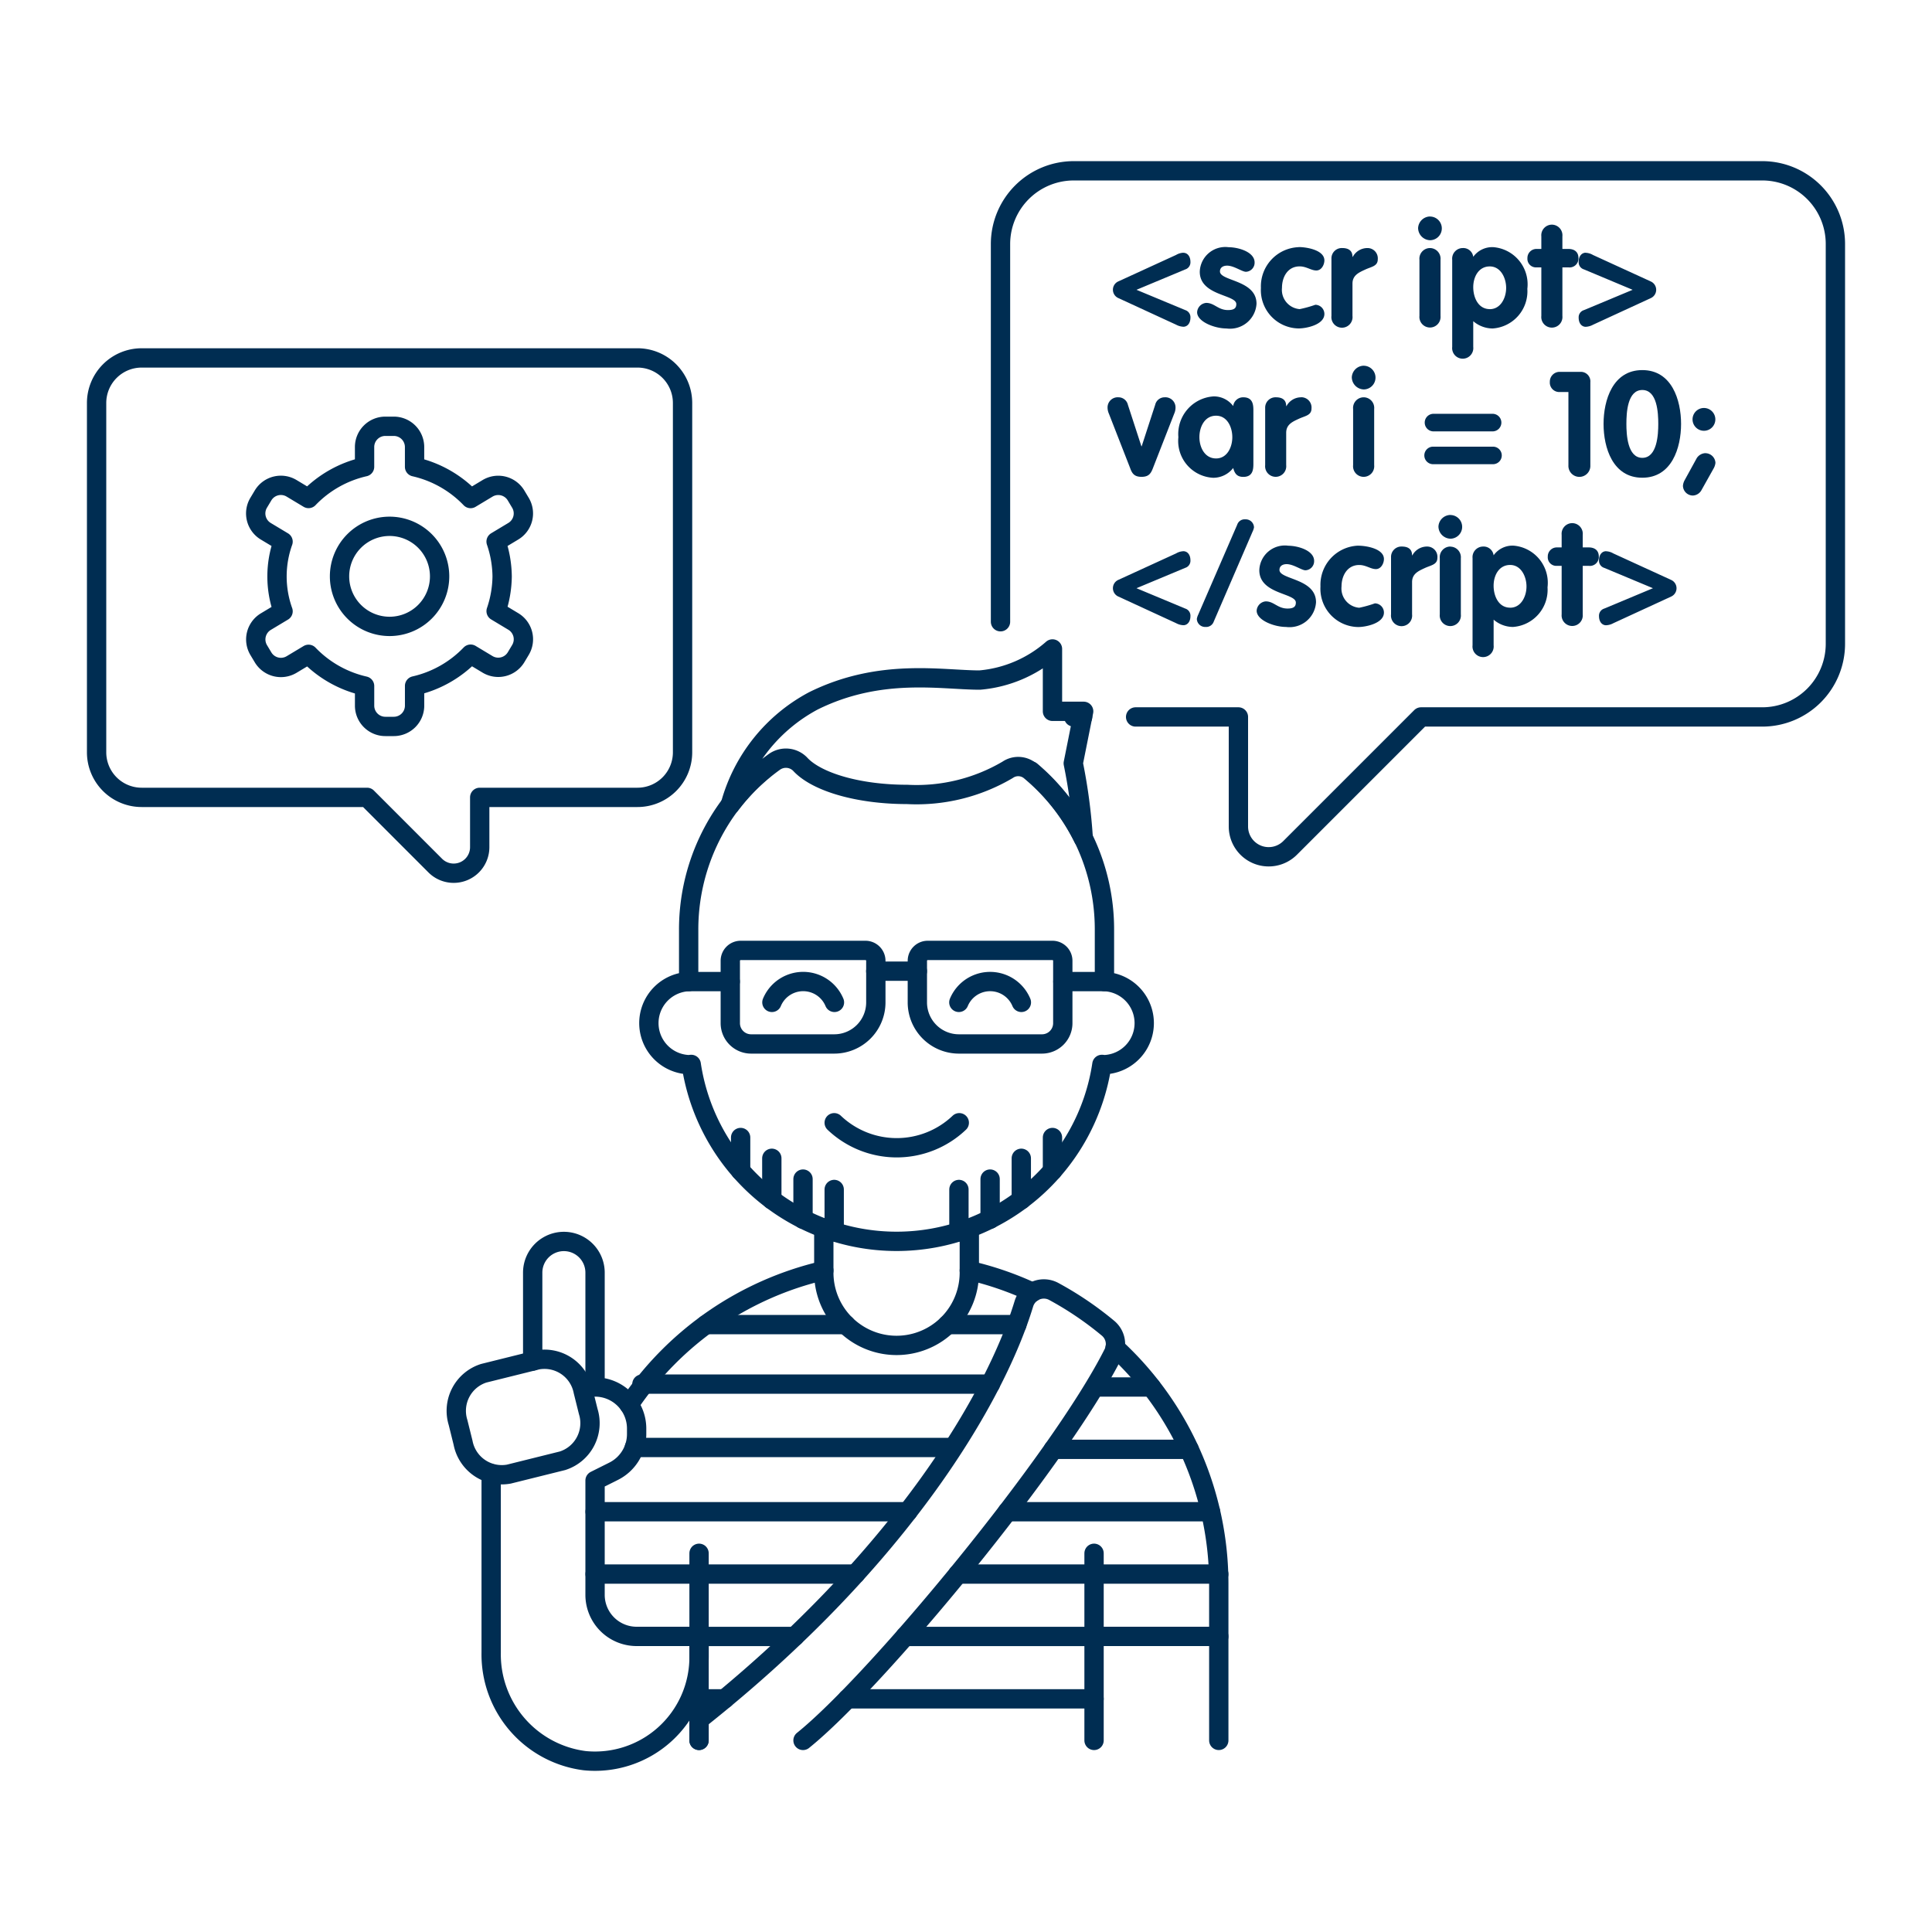 <svg xmlns="http://www.w3.org/2000/svg" version="1.1" xmlns:xlink="http://www.w3.org/1999/xlink" xmlns:svgjs="http://svgjs.com/svgjs" viewBox="0 0 300 300" width="300" height="300"><g transform="matrix(3,0,0,3,0,0)"><path d="M42.64,65.761a16.694,16.694,0,0,0-10.077,6.944" fill="none" stroke="#002d52" stroke-linecap="round" stroke-linejoin="round"></path><path d="M53.446,66.888a16.593,16.593,0,0,0-3.274-1.128" fill="none" stroke="#002d52" stroke-linecap="round" stroke-linejoin="round"></path><path d="M56.628,90.083V84.7h6.456v-2.69a16.631,16.631,0,0,0-5.365-12.255" fill="none" stroke="#002d52" stroke-linecap="round" stroke-linejoin="round"></path><path d="M36.183,84.7v5.381" fill="none" stroke="#002d52" stroke-linecap="round" stroke-linejoin="round"></path><path d="M36.183 80.398L36.183 84.702" fill="none" stroke="#002d52" stroke-linecap="round" stroke-linejoin="round"></path><path d="M56.628 80.398L56.628 84.702" fill="none" stroke="#002d52" stroke-linecap="round" stroke-linejoin="round"></path><path d="M50.172,63.579v2.293a3.766,3.766,0,0,1-7.532,0v-2.3" fill="none" stroke="#002d52" stroke-linecap="round" stroke-linejoin="round"></path><path d="M41.564,90.083c3.806-3.059,13.292-14.532,16.055-20.022a1.07,1.07,0,0,0-.261-1.307,17.178,17.178,0,0,0-2.8-1.9A1.08,1.08,0,0,0,53,67.469c-1.431,4.736-6.273,13.185-16.819,21.538v1.076" fill="none" stroke="#002d52" stroke-linecap="round" stroke-linejoin="round"></path><path d="M39.474,39.886a10.74,10.74,0,0,0-3.829,8.231v2.69a2.152,2.152,0,0,0,0,4.3c.045,0,.088-.01.133-.013a10.746,10.746,0,0,0,21.256,0c.045,0,.087.013.132.013a2.152,2.152,0,0,0,0-4.3v-2.69a10.734,10.734,0,0,0-3.8-8.211" fill="none" stroke="#002d52" stroke-linecap="round" stroke-linejoin="round"></path><path d="M43.178,58.113a4.694,4.694,0,0,0,6.474,0" fill="none" stroke="#002d52" stroke-linecap="round" stroke-linejoin="round"></path><path d="M49.634 63.764L49.634 61.567" fill="none" stroke="#002d52" stroke-linecap="round" stroke-linejoin="round"></path><path d="M43.178 63.764L43.178 61.567" fill="none" stroke="#002d52" stroke-linecap="round" stroke-linejoin="round"></path><path d="M51.248 63.107L51.248 61.029" fill="none" stroke="#002d52" stroke-linecap="round" stroke-linejoin="round"></path><path d="M41.564 63.107L41.564 61.029" fill="none" stroke="#002d52" stroke-linecap="round" stroke-linejoin="round"></path><path d="M52.862 62.1L52.862 59.953" fill="none" stroke="#002d52" stroke-linecap="round" stroke-linejoin="round"></path><path d="M39.949 62.1L39.949 59.953" fill="none" stroke="#002d52" stroke-linecap="round" stroke-linejoin="round"></path><path d="M54.476 60.603L54.476 58.877" fill="none" stroke="#002d52" stroke-linecap="round" stroke-linejoin="round"></path><path d="M38.335 60.603L38.335 58.877" fill="none" stroke="#002d52" stroke-linecap="round" stroke-linejoin="round"></path><path d="M45.33 50.269L47.482 50.269" fill="none" stroke="#002d52" stroke-linecap="round" stroke-linejoin="round"></path><path d="M55.014 50.807L57.166 50.807" fill="none" stroke="#002d52" stroke-linecap="round" stroke-linejoin="round"></path><path d="M35.645 50.807L37.797 50.807" fill="none" stroke="#002d52" stroke-linecap="round" stroke-linejoin="round"></path><path d="M25.423,76.276v9.262a5.543,5.543,0,0,0,4.842,5.594,5.385,5.385,0,0,0,5.918-5.353V84.7H32.955A2.152,2.152,0,0,1,30.8,82.55V76.632l.963-.481a2.153,2.153,0,0,0,1.189-1.925v-.284A2.152,2.152,0,0,0,30.8,71.79V65.872a1.614,1.614,0,0,0-3.228,0v4.576" fill="none" stroke="#002d52" stroke-linecap="round" stroke-linejoin="round"></path><path d="M26.338,76.3l2.777-.691a2.042,2.042,0,0,0,1.332-2.55l-.26-1.044a2.04,2.04,0,0,0-2.37-1.627l-2.778.691a2.04,2.04,0,0,0-1.331,2.548l.259,1.044A2.042,2.042,0,0,0,26.338,76.3Z" fill="none" stroke="#002d52" stroke-linecap="round" stroke-linejoin="round"></path><path d="M43.178,54.035h-4.3A1.076,1.076,0,0,1,37.8,52.959V49.731a.538.538,0,0,1,.538-.538h6.457a.538.538,0,0,1,.538.538v2.152A2.152,2.152,0,0,1,43.178,54.035Z" fill="none" stroke="#002d52" stroke-linecap="round" stroke-linejoin="round"></path><path d="M49.634,54.035h4.3a1.076,1.076,0,0,0,1.076-1.076V49.731a.538.538,0,0,0-.538-.538H48.02a.538.538,0,0,0-.538.538v2.152A2.151,2.151,0,0,0,49.634,54.035Z" fill="none" stroke="#002d52" stroke-linecap="round" stroke-linejoin="round"></path><path d="M43.191,51.883a1.753,1.753,0,0,0-3.237,0" fill="none" stroke="#002d52" stroke-linecap="round" stroke-linejoin="round"></path><path d="M52.866,51.883a1.753,1.753,0,0,0-3.236,0" fill="none" stroke="#002d52" stroke-linecap="round" stroke-linejoin="round"></path><path d="M5,20.858a2.333,2.333,0,0,1,2.333-2.332H32.995a2.333,2.333,0,0,1,2.334,2.332V38.939a2.333,2.333,0,0,1-2.334,2.333H24.83v2.579a1.348,1.348,0,0,1-2.3.953L19,41.272H7.333A2.333,2.333,0,0,1,5,38.939V20.858Z" fill="none" stroke="#002d52" stroke-linecap="round" stroke-linejoin="round"></path><path d="M56.068,43.38a28.354,28.354,0,0,0-.516-3.871l.538-2.691H54.476V33.59A6.545,6.545,0,0,1,50.71,35.2c-1.984,0-5.145-.639-8.608,1.076a8.688,8.688,0,0,0-4.3,5.381,10.625,10.625,0,0,1,2.3-2.237,1.03,1.03,0,0,1,1.349.171c.867.9,3,1.528,5.5,1.528a9.279,9.279,0,0,0,5.2-1.27.968.968,0,0,1,1.2.076A10.7,10.7,0,0,1,56.068,43.38Z" fill="none" stroke="#002d52" stroke-linecap="round" stroke-linejoin="round"></path><path d="M56.036 37.109L55.574 37.109" fill="none" stroke="#002d52" stroke-linecap="round" stroke-linejoin="round"></path><path d="M51.786,32.181V12.629a3.793,3.793,0,0,1,3.788-3.788H91.212A3.786,3.786,0,0,1,95,12.629V33.321a3.786,3.786,0,0,1-3.788,3.788H73.554l-6.779,6.779A1.567,1.567,0,0,1,64.1,42.78V37.109H58.78" fill="none" stroke="#002d52" stroke-linecap="round" stroke-linejoin="round"></path><path d="M61.384,14.062h0m-.131-.981a.812.812,0,0,0-.378.114l-2.99,1.37a.472.472,0,0,0,0,.863l2.99,1.378a.868.868,0,0,0,.378.106c.19,0,.364-.159.364-.477a.386.386,0,0,0-.273-.386L58.824,15l2.52-1.053a.385.385,0,0,0,.273-.385c0-.319-.175-.478-.364-.478Z" fill="#002d52"></path><path d="M63.573,12.793A1.323,1.323,0,0,0,62.1,14.066c0,1.248,1.891,1.173,1.891,1.673,0,.2-.1.31-.431.31-.515,0-.7-.371-1.127-.371a.513.513,0,0,0-.47.484c0,.492.909.84,1.523.84a1.373,1.373,0,0,0,1.551-1.279c0-1.241-1.892-1.165-1.892-1.673,0-.211.173-.3.37-.3.355,0,.771.318.977.318a.471.471,0,0,0,.446-.484c0-.539-.825-.789-1.363-.789Z" fill="#002d52"></path><path d="M68.281,16.752h0m-1.064-3.959a2.029,2.029,0,0,0-1.952,2.112A1.982,1.982,0,0,0,67.217,17c.394,0,1.333-.189,1.333-.75a.476.476,0,0,0-.469-.475A6.07,6.07,0,0,1,67.27,16a1,1,0,0,1-.915-1.1c0-.56.294-1.112.915-1.112.348,0,.592.212.863.212s.416-.3.417-.522c0-.53-.9-.69-1.333-.69Z" fill="#002d52"></path><path d="M70.9,13.786h0m-.116-.947a.86.86,0,0,0-.764.454h-.016c0-.347-.242-.454-.529-.454a.535.535,0,0,0-.56.545v2.968a.548.548,0,1,0,1.089,0V14.679c0-.431.333-.575.659-.726s.65-.175.65-.531a.532.532,0,0,0-.529-.583Z" fill="#002d52"></path><path d="M74.015,11.205a.629.629,0,0,0-.614.6.639.639,0,0,0,.614.629.613.613,0,1,0,0-1.226Zm0,1.634a.551.551,0,0,0-.545.606v2.907a.548.548,0,1,0,1.091,0V13.445a.552.552,0,0,0-.546-.606Z" fill="#002d52"></path><path d="M77.292,12.793a1.208,1.208,0,0,0-1.037.5.521.521,0,0,0-.544-.454.55.55,0,0,0-.545.606v4.511a.548.548,0,1,0,1.089,0V16.624a1.55,1.55,0,0,0,1,.378,1.928,1.928,0,0,0,1.8-2.051,1.931,1.931,0,0,0-1.757-2.158ZM77.111,16c-.6,0-.856-.606-.856-1.135s.274-1.075.856-1.075c.567,0,.847.6.847,1.112s-.28,1.1-.847,1.1Z" fill="#002d52"></path><path d="M80.324,11.628a.551.551,0,0,0-.545.605v.652h-.242a.467.467,0,0,0-.478.477.443.443,0,0,0,.478.477h.242v2.513a.548.548,0,1,0,1.09,0V13.839h.31a.461.461,0,0,0,.522-.477c0-.349-.242-.477-.522-.477h-.31v-.652a.551.551,0,0,0-.545-.605Z" fill="#002d52"></path><path d="M82.075,13.081c-.189,0-.364.159-.364.478a.386.386,0,0,0,.273.385L84.505,15l-2.521,1.052a.387.387,0,0,0-.273.386c0,.318.175.477.364.477a.868.868,0,0,0,.378-.106l2.99-1.378a.472.472,0,0,0,0-.863l-2.99-1.37a.815.815,0,0,0-.378-.114Z" fill="#002d52"></path><path d="M60.277,20.564a.5.5,0,0,0-.484.386l-.7,2.15h-.014l-.7-2.15a.5.5,0,0,0-.485-.386.526.526,0,0,0-.567.53.781.781,0,0,0,.069.317l1.1,2.817c.1.28.218.453.59.453s.485-.173.591-.453l1.1-2.817a.777.777,0,0,0,.068-.317.526.526,0,0,0-.568-.53Z" fill="#002d52"></path><path d="M64.823,21.132h0m-2.031-.613a1.954,1.954,0,0,0-1.8,2.111,1.908,1.908,0,0,0,1.8,2.1,1.305,1.305,0,0,0,1.038-.507c.076.288.2.461.522.461.523,0,.523-.431.523-.711V21.276c0-.281,0-.712-.523-.712a.517.517,0,0,0-.522.454,1.247,1.247,0,0,0-1.038-.5Zm.152,3.21c-.589,0-.862-.577-.863-1.1s.266-1.112.863-1.112c.576,0,.84.59.84,1.112s-.271,1.1-.84,1.1Z" fill="#002d52"></path><path d="M67.469,21.512h0m-.116-.948a.861.861,0,0,0-.764.454h-.016c0-.348-.241-.454-.529-.454a.535.535,0,0,0-.559.544v2.968a.547.547,0,1,0,1.088,0V22.4c0-.432.333-.575.66-.726s.65-.175.65-.531a.531.531,0,0,0-.53-.582Z" fill="#002d52"></path><path d="M70.583,18.929a.629.629,0,0,0-.614.6.639.639,0,0,0,.614.628.613.613,0,0,0,0-1.226Zm0,1.635a.551.551,0,0,0-.546.605v2.907a.548.548,0,1,0,1.09,0V21.169a.549.549,0,0,0-.544-.605Z" fill="#002d52"></path><path d="M77.277,21.419h-3.1a.455.455,0,0,0,0,.909h3.1a.455.455,0,0,0,0-.909Zm0,1.7h-3.1a.454.454,0,1,0,0,.908h3.1a.454.454,0,1,0,0-.908Z" fill="#002d52"></path><path d="M81.809,19.247H80.734a.507.507,0,0,0-.515.522.489.489,0,0,0,.515.522h.447v3.8a.568.568,0,1,0,1.135,0V19.785a.493.493,0,0,0-.507-.538Z" fill="#002d52"></path><path d="M85.006,19.156c-1.529,0-2.006,1.552-2.006,2.786s.477,2.785,2.006,2.785,2.006-1.552,2.006-2.785-.477-2.786-2.006-2.786Zm0,4.542c-.772,0-.824-1.219-.824-1.756,0-.576.052-1.756.824-1.756s.826,1.18.826,1.756c0,.537-.053,1.756-.826,1.756Z" fill="#002d52"></path><path d="M88.694,24.207h0m-.5-3.09a.59.59,0,1,0,.592.59.591.591,0,0,0-.592-.59Zm.069,2.338a.561.561,0,0,0-.439.257L87.2,24.849a.706.706,0,0,0-.091.3.517.517,0,0,0,.515.5.535.535,0,0,0,.431-.257l.636-1.135a.757.757,0,0,0,.1-.3.526.526,0,0,0-.523-.5Z" fill="#002d52"></path><path d="M61.383,29.513h0m-.13-.982a.8.8,0,0,0-.378.113l-2.99,1.37a.472.472,0,0,0,0,.863l2.99,1.378a.853.853,0,0,0,.378.106c.19,0,.364-.159.364-.477a.386.386,0,0,0-.273-.386l-2.52-1.052,2.52-1.053a.384.384,0,0,0,.273-.385c0-.319-.175-.477-.364-.477Z" fill="#002d52"></path><path d="M64.459,26.881a.405.405,0,0,0-.422.279l-2.022,4.664a.79.79,0,0,0-.067.211.431.431,0,0,0,.452.416.415.415,0,0,0,.424-.28l2.013-4.662a.809.809,0,0,0,.07-.212.428.428,0,0,0-.448-.416Z" fill="#002d52"></path><path d="M66.657,28.243a1.323,1.323,0,0,0-1.475,1.272c0,1.249,1.891,1.173,1.891,1.673,0,.2-.1.31-.43.31-.517,0-.7-.371-1.129-.371a.513.513,0,0,0-.469.484c0,.493.907.84,1.521.84a1.373,1.373,0,0,0,1.551-1.279c0-1.241-1.892-1.165-1.892-1.672,0-.212.174-.3.371-.3.356,0,.772.318.977.318a.471.471,0,0,0,.446-.484c0-.538-.824-.788-1.362-.788Z" fill="#002d52"></path><path d="M71.365,32.2h0M70.3,28.243a2.029,2.029,0,0,0-1.953,2.112,1.982,1.982,0,0,0,1.953,2.1c.394,0,1.332-.189,1.332-.749a.476.476,0,0,0-.469-.476,6.028,6.028,0,0,1-.81.227,1,1,0,0,1-.916-1.1c0-.56.3-1.113.916-1.113.348,0,.592.212.863.212s.416-.3.416-.522c0-.53-.9-.689-1.332-.689Z" fill="#002d52"></path><path d="M73.984,29.236h0m-.116-.947a.859.859,0,0,0-.764.454h-.016c0-.348-.241-.454-.529-.454a.535.535,0,0,0-.559.544h0V31.8a.548.548,0,1,0,1.089,0V30.128c0-.431.333-.575.659-.726s.651-.175.651-.531a.531.531,0,0,0-.53-.582Z" fill="#002d52"></path><path d="M75.068,26.654a.629.629,0,0,0-.614.6.639.639,0,0,0,.614.629.613.613,0,1,0,0-1.226Zm0,1.635a.55.55,0,0,0-.545.6V31.8a.548.548,0,1,0,1.09,0V28.894a.55.55,0,0,0-.545-.6Z" fill="#002d52"></path><path d="M78.345,28.243a1.2,1.2,0,0,0-1.036.5.521.521,0,0,0-.545-.454.55.55,0,0,0-.545.6v4.511a.549.549,0,1,0,1.091,0V32.073a1.545,1.545,0,0,0,1,.378A1.928,1.928,0,0,0,80.1,30.4a1.93,1.93,0,0,0-1.758-2.157Zm-.18,3.21c-.6,0-.856-.606-.856-1.136s.273-1.075.856-1.075c.566,0,.846.6.846,1.113s-.28,1.1-.846,1.1Z" fill="#002d52"></path><path d="M81.376,27.077a.552.552,0,0,0-.545.606v.651H80.59a.466.466,0,0,0-.477.477.442.442,0,0,0,.477.477h.241V31.8a.548.548,0,1,0,1.091,0V29.288h.309a.462.462,0,0,0,.523-.477c0-.349-.242-.477-.523-.477h-.309v-.651a.551.551,0,0,0-.546-.606Z" fill="#002d52"></path><path d="M83.128,28.531c-.189,0-.364.158-.364.477a.386.386,0,0,0,.271.385l2.522,1.053L83.035,31.5a.386.386,0,0,0-.271.386c0,.318.175.477.364.477a.853.853,0,0,0,.378-.106l2.99-1.378a.472.472,0,0,0,0-.863l-2.99-1.37a.8.8,0,0,0-.378-.113Z" fill="#002d52"></path><path d="M25.991,29.832a5.758,5.758,0,0,0-.313-1.8l.89-.535a1.074,1.074,0,0,0,.368-1.476l-.225-.376a1.075,1.075,0,0,0-1.476-.368l-.877.527a5.8,5.8,0,0,0-2.9-1.641V23.14a1.076,1.076,0,0,0-1.076-1.076h-.437A1.075,1.075,0,0,0,18.87,23.14v1.021a5.8,5.8,0,0,0-2.9,1.641l-.878-.527a1.075,1.075,0,0,0-1.476.368l-.225.376A1.076,1.076,0,0,0,13.76,27.5l.891.535a5.347,5.347,0,0,0,0,3.605l-.891.535a1.076,1.076,0,0,0-.368,1.476l.225.375a1.077,1.077,0,0,0,1.476.369l.878-.527a5.8,5.8,0,0,0,2.9,1.64v1.022A1.075,1.075,0,0,0,19.946,37.6h.437a1.076,1.076,0,0,0,1.076-1.076V35.5a5.8,5.8,0,0,0,2.9-1.64l.877.527a1.077,1.077,0,0,0,1.476-.368l.225-.376a1.074,1.074,0,0,0-.368-1.476l-.89-.535A5.76,5.76,0,0,0,25.991,29.832Zm-5.826,2.59a2.59,2.59,0,1,1,2.589-2.59A2.589,2.589,0,0,1,20.165,32.422Z" fill="none" stroke="#002d52" stroke-linecap="round" stroke-linejoin="round"></path><path d="M36.546 68.562L43.772 68.562" fill="none" stroke="#002d52" stroke-linecap="round" stroke-linejoin="round"></path><path d="M49.041 68.562L52.633 68.562" fill="none" stroke="#002d52" stroke-linecap="round" stroke-linejoin="round"></path><path d="M59.585 71.79L56.852 71.79" fill="none" stroke="#002d52" stroke-linecap="round" stroke-linejoin="round"></path><path d="M51.262 71.641L33.226 71.641" fill="none" stroke="#002d52" stroke-linecap="round" stroke-linejoin="round"></path><path d="M32.836 74.92L49.289 74.92" fill="none" stroke="#002d52" stroke-linecap="round" stroke-linejoin="round"></path><path d="M54.52 75.018L61.551 75.018" fill="none" stroke="#002d52" stroke-linecap="round" stroke-linejoin="round"></path><path d="M62.657 78.246L52.141 78.246" fill="none" stroke="#002d52" stroke-linecap="round" stroke-linejoin="round"></path><path d="M46.988 78.246L30.803 78.246" fill="none" stroke="#002d52" stroke-linecap="round" stroke-linejoin="round"></path><path d="M30.803 81.474L44.279 81.474" fill="none" stroke="#002d52" stroke-linecap="round" stroke-linejoin="round"></path><path d="M49.582 81.474L63.084 81.474" fill="none" stroke="#002d52" stroke-linecap="round" stroke-linejoin="round"></path><path d="M46.847 84.702L56.628 84.702" fill="none" stroke="#002d52" stroke-linecap="round" stroke-linejoin="round"></path><path d="M56.628 87.931L43.87 87.931" fill="none" stroke="#002d52" stroke-linecap="round" stroke-linejoin="round"></path><path d="M36.183 84.702L41.135 84.702" fill="none" stroke="#002d52" stroke-linecap="round" stroke-linejoin="round"></path><path d="M37.509 87.931L36.183 87.931" fill="none" stroke="#002d52" stroke-linecap="round" stroke-linejoin="round"></path><path d="M63.084 84.702L63.084 90.083" fill="none" stroke="#002d52" stroke-linecap="round" stroke-linejoin="round"></path></g></svg>